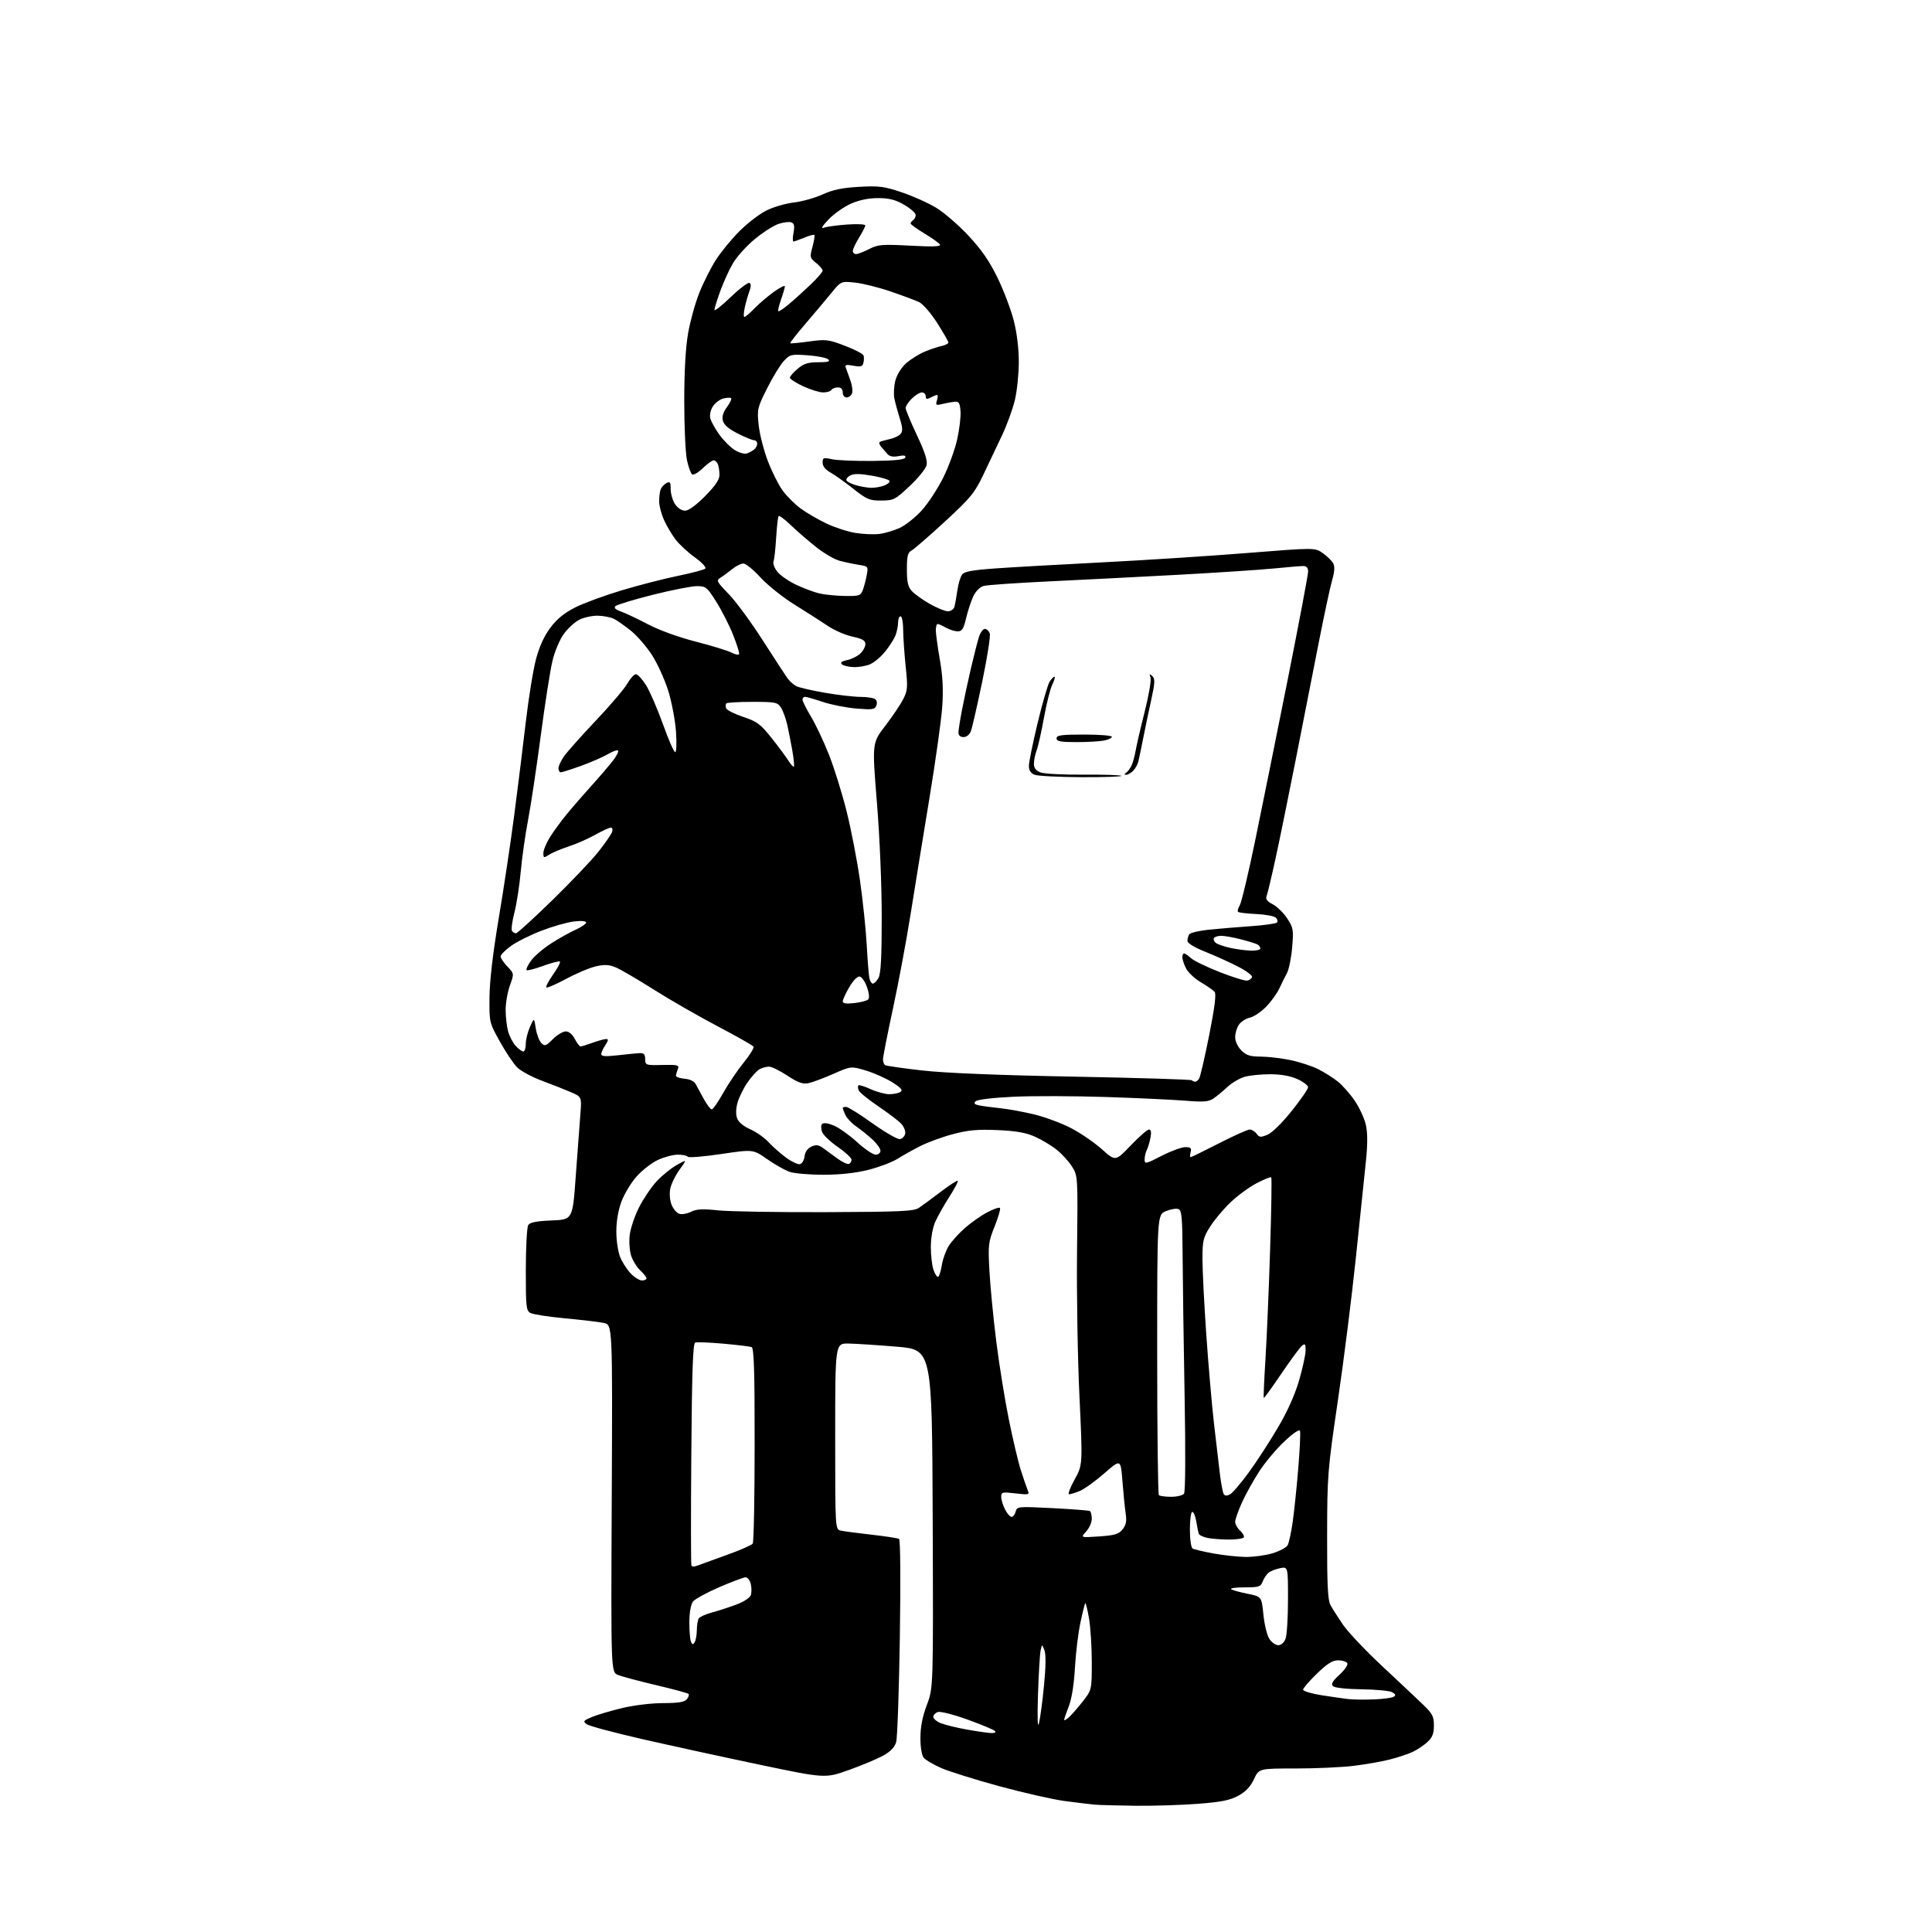 <?xml version="1.0" encoding="UTF-8" standalone="no"?>
<svg 
  version="1.1" 
  xmlns="http://www.w3.org/2000/svg" 
  xmlns:xlink="http://www.w3.org/1999/xlink" 
  xmlns:svg="http://www.w3.org/2000/svg"
  xmlns:rdf="http://www.w3.org/1999/02/22-rdf-syntax-ns#"
  xmlns:cc="http://creativecommons.org/ns#"
  xmlns:dc="http://purl.org/dc/elements/1.1/"
  viewBox="0 0 768 768"
  width="768"
  height="768"
>
<style>svg {background-color: white; }</style>"
<path stroke="none" fill="black" fill-rule="evenodd" d="M451.50,717.82C444.35,717.74 436.93,717.54 435.00,717.36C433.07,717.18 427.68,716.52 423.00,715.90C418.32,715.27 406.62,712.60 397.00,709.98C387.38,707.35 377.02,704.11 374.00,702.76C370.98,701.42 367.91,699.61 367.19,698.73C366.41,697.79 365.88,694.58 365.88,690.82C365.89,686.48 366.69,682.37 368.45,677.71C371.01,670.92 371.01,670.92 370.76,603.71C370.50,536.50 370.50,536.50 356.50,535.33C348.80,534.69 340.14,534.13 337.25,534.08C332.00,534.00 332.00,534.00 332.00,570.98C332.00,607.96 332.00,607.96 334.25,608.45C335.49,608.72 341.00,609.45 346.50,610.07C352.00,610.69 356.90,611.44 357.40,611.75C357.92,612.07 358.04,628.50 357.70,650.90C357.37,672.13 356.72,690.85 356.24,692.50C355.65,694.54 354.01,696.25 351.11,697.87C348.76,699.17 342.61,701.75 337.44,703.60C328.03,706.96 328.03,706.96 301.76,701.45C287.32,698.42 266.37,693.85 255.21,691.30C244.05,688.75 234.15,686.09 233.21,685.40C231.68,684.26 231.89,683.97 235.26,682.55C237.33,681.68 242.73,680.08 247.26,678.99C251.95,677.87 259.01,677.01 263.63,677.01C269.68,677.00 272.08,676.61 273.02,675.48C273.72,674.64 274.01,673.68 273.68,673.35C273.35,673.02 267.55,671.45 260.79,669.86C254.03,668.27 247.23,666.46 245.68,665.83C242.85,664.70 242.85,664.70 243.18,595.64C243.50,526.58 243.50,526.58 240.00,525.88C238.07,525.49 231.16,524.67 224.63,524.06C218.11,523.45 211.92,522.49 210.88,521.94C209.16,521.01 209.00,519.58 209.02,504.71C209.02,495.80 209.46,487.82 209.98,487.00C210.67,485.91 213.23,485.40 219.28,485.15C227.63,484.81 227.63,484.81 228.86,467.65C229.54,458.22 230.36,447.24 230.68,443.25C231.27,436.01 231.27,436.01 226.88,434.13C224.47,433.09 219.27,431.04 215.33,429.57C211.39,428.09 206.99,425.72 205.57,424.29C204.14,422.87 201.07,418.28 198.74,414.10C194.52,406.53 194.50,406.46 194.58,396.50C194.63,389.97 195.91,379.04 198.26,365.00C200.25,353.18 203.02,334.73 204.42,324.00C205.82,313.27 207.89,296.62 209.01,287.00C210.14,277.38 211.97,266.10 213.09,261.94C214.43,256.93 216.37,252.71 218.84,249.44C221.47,245.96 224.40,243.59 228.75,241.41C232.15,239.71 240.53,236.64 247.36,234.60C254.20,232.56 264.23,229.98 269.65,228.88C275.07,227.77 279.89,226.49 280.37,226.02C280.85,225.54 279.02,223.58 276.22,221.56C273.46,219.58 270.02,216.40 268.56,214.49C267.10,212.58 265.04,209.10 263.98,206.76C262.91,204.42 262.03,201.07 262.02,199.33C262.01,197.59 262.28,195.44 262.62,194.55C262.96,193.67 263.99,192.54 264.92,192.04C266.34,191.28 266.60,191.66 266.60,194.44C266.60,196.26 267.38,198.92 268.32,200.37C269.34,201.92 270.97,203.00 272.30,203.00C273.73,203.00 276.67,200.87 280.28,197.22C284.34,193.12 286.00,190.67 286.00,188.80C286.00,187.35 285.73,185.45 285.39,184.58C285.06,183.71 284.29,183.00 283.69,183.00C283.09,183.00 281.15,184.40 279.38,186.11C277.62,187.82 275.72,188.95 275.17,188.60C274.61,188.26 273.68,185.71 273.08,182.94C272.49,180.17 272.00,169.66 272.00,159.58C272.00,147.60 272.53,138.22 273.53,132.46C274.38,127.62 276.39,120.36 278.01,116.33C279.62,112.30 282.58,106.44 284.58,103.31C286.58,100.18 290.78,95.06 293.91,91.93C297.04,88.80 301.84,85.10 304.57,83.72C307.30,82.33 312.23,80.89 315.52,80.50C318.81,80.12 323.98,78.67 327.00,77.29C331.09,75.42 334.80,74.65 341.50,74.27C349.43,73.83 351.45,74.09 358.49,76.46C362.89,77.94 369.04,80.70 372.17,82.60C375.30,84.50 381.06,89.49 384.98,93.69C390.16,99.23 393.32,103.81 396.53,110.41C398.97,115.41 401.86,123.06 402.98,127.41C404.25,132.38 404.99,138.52 404.99,143.91C404.98,148.63 404.28,155.42 403.44,158.98C402.60,162.55 400.31,168.85 398.36,172.98C396.41,177.12 393.06,184.16 390.93,188.64C387.44,195.95 385.89,197.86 375.72,207.23C369.49,212.98 363.52,218.17 362.45,218.77C360.83,219.67 360.50,220.96 360.50,226.32C360.50,231.31 360.94,233.28 362.43,234.93C363.50,236.10 366.70,238.40 369.56,240.03C372.41,241.66 375.67,243.00 376.80,243.00C377.94,243.00 379.09,242.21 379.38,241.25C379.66,240.29 380.18,237.38 380.55,234.80C380.91,232.21 381.75,229.35 382.41,228.45C383.35,227.17 386.38,226.61 396.06,225.93C402.90,225.45 422.00,224.37 438.50,223.53C455.00,222.69 480.70,221.03 495.61,219.84C522.73,217.67 522.73,217.67 525.87,219.91C527.59,221.13 529.44,222.96 529.98,223.96C530.65,225.21 530.51,227.31 529.54,230.64C528.76,233.31 526.27,244.95 524.01,256.50C521.75,268.05 517.64,288.98 514.87,303.00C512.10,317.02 508.56,334.35 507.00,341.50C505.44,348.65 503.87,355.26 503.50,356.18C503.02,357.40 503.69,358.30 505.92,359.46C507.62,360.34 510.20,362.85 511.65,365.05C514.11,368.77 514.25,369.55 513.65,376.62C513.30,380.80 512.36,385.40 511.57,386.86C510.78,388.31 509.41,391.07 508.52,393.00C507.63,394.93 505.28,398.17 503.29,400.21C501.31,402.24 498.40,404.19 496.84,404.53C495.28,404.88 493.33,406.12 492.50,407.30C491.68,408.48 491.00,410.72 491.00,412.27C491.00,413.93 492.01,416.10 493.45,417.55C495.44,419.53 496.93,420.00 501.20,420.02C504.12,420.03 509.49,420.67 513.14,421.44C516.80,422.22 521.73,423.84 524.11,425.06C526.49,426.27 529.93,428.44 531.75,429.88C533.57,431.32 536.61,434.75 538.49,437.50C540.38,440.25 542.39,444.62 542.96,447.21C543.67,450.46 543.67,454.97 542.96,461.71C542.39,467.10 540.61,484.17 539.01,499.65C537.40,515.13 534.18,540.78 531.84,556.65C527.75,584.45 527.59,586.41 527.55,610.50C527.51,629.80 527.81,636.07 528.86,638.00C529.61,639.38 531.83,642.87 533.80,645.77C535.76,648.67 542.77,656.10 549.39,662.27C556.00,668.45 563.34,675.35 565.70,677.62C569.42,681.18 570.00,682.30 570.00,685.92C570.00,689.11 569.40,690.65 567.45,692.46C566.05,693.75 563.41,695.53 561.57,696.40C559.74,697.27 555.60,698.64 552.37,699.45C549.14,700.27 542.69,701.40 538.03,701.96C533.37,702.53 523.00,703.00 515.00,703.00C500.45,703.00 500.45,703.00 498.47,707.25C497.09,710.22 495.22,712.20 492.27,713.81C488.94,715.63 485.51,716.33 476.27,717.04C469.80,717.54 458.65,717.89 451.50,717.82zM393.95,688.91C395.48,688.97 396.04,688.65 395.45,688.06C394.93,687.55 390.04,685.52 384.59,683.55C379.14,681.58 373.85,680.23 372.84,680.55C371.83,680.87 371.00,681.72 371.00,682.45C371.00,683.17 372.30,684.30 373.89,684.96C375.49,685.62 380.10,686.75 384.14,687.49C388.19,688.22 392.60,688.86 393.95,688.91zM413.01,685.00C413.50,683.08 414.40,676.33 415.01,670.00C415.74,662.51 415.80,657.63 415.18,656.00C414.22,653.50 414.22,653.50 413.67,656.00C413.36,657.38 412.90,665.25 412.62,673.50C412.31,683.14 412.45,687.25 413.01,685.00zM424.67,682.87C425.58,682.12 428.06,679.32 430.17,676.66C434.00,671.82 434.00,671.82 434.00,660.74C434.00,654.65 433.50,646.79 432.89,643.28C432.28,639.76 431.61,637.05 431.41,637.25C431.22,637.45 430.34,640.96 429.47,645.06C428.60,649.15 427.63,657.23 427.30,663.00C426.94,669.57 426.02,675.29 424.86,678.29C423.84,680.92 423.00,683.34 423.00,683.66C423.00,683.98 423.75,683.63 424.67,682.87zM546.11,675.54C549.75,675.40 553.30,674.93 553.99,674.50C554.94,673.92 554.80,673.47 553.40,672.68C552.38,672.11 546.92,671.59 541.26,671.52C535.16,671.44 530.53,670.93 529.86,670.26C529.03,669.43 529.71,668.24 532.50,665.69C534.62,663.75 535.96,661.75 535.57,661.12C535.19,660.50 533.55,660.00 531.92,660.00C529.70,660.00 527.59,661.33 523.48,665.31C520.47,668.23 518.00,671.09 518.00,671.67C518.00,672.24 521.26,673.23 525.25,673.87C529.24,674.50 534.08,675.19 536.00,675.41C537.92,675.62 542.48,675.68 546.11,675.54zM276.12,652.83C276.59,652.10 276.98,649.92 277.00,648.00C277.02,646.08 277.36,643.98 277.77,643.35C278.17,642.72 280.52,641.66 282.98,641.00C285.45,640.34 289.81,638.92 292.68,637.85C295.73,636.71 298.14,635.12 298.49,634.03C298.81,633.01 298.79,631.01 298.43,629.59C298.08,628.16 297.16,627.00 296.41,627.00C295.65,627.00 290.94,628.77 285.93,630.92C280.93,633.08 276.21,635.67 275.45,636.67C274.63,637.76 274.05,641.01 274.03,644.67C274.01,648.06 274.29,651.59 274.64,652.50C275.15,653.83 275.45,653.90 276.12,652.83zM508.14,654.00C509.27,654.00 510.45,652.95 511.02,651.43C511.56,650.02 512.00,642.99 512.00,635.81C512.00,622.75 512.00,622.75 508.85,623.38C507.11,623.73 505.04,624.55 504.24,625.21C503.44,625.88 502.40,627.45 501.92,628.71C501.14,630.76 500.39,631.00 494.86,631.00C491.45,631.00 488.97,631.31 489.35,631.68C489.73,632.06 492.62,632.88 495.77,633.51C501.50,634.65 501.50,634.65 502.22,641.82C502.62,645.76 503.68,650.11 504.59,651.49C505.49,652.87 507.09,654.00 508.14,654.00zM276.85,622.48C277.76,622.12 283.00,620.22 288.50,618.26C294.00,616.31 298.83,614.21 299.23,613.60C299.64,613.00 299.98,595.27 299.98,574.22C300.00,544.49 299.72,535.84 298.75,535.48C298.06,535.23 293.01,534.62 287.53,534.13C282.04,533.64 277.01,533.44 276.35,533.70C275.45,534.04 275.06,545.01 274.81,577.83C274.62,601.85 274.64,621.87 274.84,622.32C275.04,622.77 275.94,622.84 276.85,622.48zM495.07,618.91C498.13,618.96 502.96,618.31 505.80,617.47C508.64,616.62 511.38,615.16 511.88,614.22C512.38,613.27 513.28,609.12 513.87,605.00C514.45,600.88 515.45,591.34 516.07,583.81C516.69,576.28 517.01,569.54 516.78,568.83C516.51,568.04 514.15,569.62 510.52,573.03C507.32,576.04 502.81,581.42 500.50,585.00C498.19,588.58 495.11,594.14 493.65,597.37C492.19,600.60 491.00,604.02 491.00,604.97C491.00,605.91 491.89,607.49 492.98,608.48C494.06,609.46 494.71,610.66 494.42,611.13C494.12,611.61 491.49,612.00 488.57,612.00C485.64,612.00 481.81,611.71 480.04,611.36C478.27,611.00 476.68,610.22 476.49,609.61C476.31,609.00 475.88,606.81 475.53,604.75C475.19,602.69 474.48,601.00 473.95,601.00C473.43,601.00 473.00,604.12 473.00,607.94C473.00,611.84 473.47,615.18 474.08,615.55C474.68,615.92 478.39,616.80 482.33,617.52C486.27,618.23 492.01,618.86 495.07,618.91zM436.94,610.75C443.13,610.33 444.70,609.85 446.23,607.96C447.64,606.22 447.93,604.73 447.47,601.59C447.13,599.34 446.55,593.56 446.18,588.74C445.50,579.98 445.50,579.98 439.02,585.64C435.45,588.75 431.08,591.91 429.30,592.65C427.52,593.39 425.58,594.00 424.99,594.00C424.40,594.00 425.38,591.37 427.16,588.16C430.39,582.32 430.39,582.32 429.10,555.09C428.38,540.12 427.95,514.28 428.14,497.68C428.48,467.65 428.47,467.48 426.18,463.79C424.92,461.75 422.15,458.70 420.02,457.02C417.90,455.33 413.99,452.99 411.33,451.81C407.78,450.24 403.84,449.55 396.50,449.23C388.62,448.89 384.88,449.23 378.88,450.82C374.69,451.92 368.85,454.06 365.90,455.55C362.94,457.05 358.81,459.36 356.71,460.68C354.62,462.00 349.43,463.96 345.20,465.03C340.14,466.30 334.04,466.97 327.40,466.98C321.84,466.99 315.77,466.48 313.90,465.83C312.03,465.19 307.99,462.91 304.93,460.76C299.36,456.86 299.36,456.86 286.63,458.75C279.63,459.79 273.67,460.27 273.39,459.82C273.11,459.37 271.33,459.00 269.43,459.00C267.53,459.00 263.95,459.95 261.47,461.12C258.99,462.29 255.18,465.26 253.01,467.72C250.84,470.19 248.15,474.65 247.03,477.64C245.76,481.06 245.00,485.49 245.00,489.57C245.00,493.18 245.69,497.72 246.55,499.78C247.41,501.83 249.29,504.74 250.74,506.25C252.19,507.76 254.19,509.00 255.19,509.00C256.18,509.00 257.00,508.63 257.00,508.17C257.00,507.72 255.89,506.30 254.53,505.03C253.17,503.75 251.54,501.14 250.91,499.22C250.27,497.30 250.01,493.57 250.32,490.95C250.63,488.32 252.29,483.39 254.00,480.00C255.71,476.61 258.85,471.95 260.97,469.65C263.09,467.35 266.70,464.41 269.00,463.12C273.18,460.77 273.18,460.77 270.11,465.00C268.43,467.33 266.76,470.77 266.41,472.63C266.05,474.56 266.30,477.31 266.99,478.98C267.67,480.61 269.04,482.20 270.06,482.52C271.07,482.84 273.16,482.47 274.70,481.70C276.88,480.60 279.28,480.48 285.50,481.14C289.90,481.60 309.12,481.92 328.22,481.85C358.29,481.73 363.26,481.50 365.33,480.11C366.64,479.22 370.55,476.35 374.00,473.73C377.46,471.10 380.48,469.15 380.73,469.39C380.97,469.64 379.49,472.46 377.43,475.67C375.37,478.88 372.87,483.30 371.87,485.50C370.75,487.95 370.04,491.87 370.02,495.60C370.01,498.96 370.49,503.12 371.10,504.85C371.70,506.58 372.54,507.78 372.97,507.52C373.39,507.26 374.04,505.14 374.41,502.82C374.78,500.49 376.00,497.12 377.11,495.33C378.22,493.53 381.10,490.32 383.52,488.19C385.94,486.06 389.93,483.25 392.40,481.94C394.87,480.63 397.16,479.83 397.49,480.16C397.82,480.49 396.88,483.78 395.40,487.48C392.86,493.83 392.74,494.83 393.32,505.35C393.66,511.48 394.87,523.92 396.00,533.00C397.13,542.08 399.37,556.02 400.98,564.00C402.58,571.98 404.76,581.20 405.82,584.50C406.88,587.80 408.11,591.36 408.54,592.41C409.28,594.19 408.98,594.27 403.67,593.65C398.40,593.03 398.00,593.13 398.00,595.04C398.00,596.17 398.69,598.43 399.53,600.05C400.36,601.67 401.53,603.00 402.12,603.00C402.71,603.00 403.43,602.05 403.74,600.90C404.28,598.84 404.60,598.81 418.39,599.51C426.15,599.90 432.84,600.43 433.25,600.67C433.66,600.92 434.00,602.30 434.00,603.74C434.00,605.19 432.99,607.47 431.75,608.81C429.50,611.26 429.50,611.26 436.94,610.75zM465.54,595.00C467.86,595.00 470.17,594.44 470.67,593.75C471.21,593.01 471.31,577.30 470.90,555.00C470.52,534.38 470.17,509.34 470.11,499.36C470.02,483.93 469.77,481.12 468.44,480.62C467.59,480.29 465.34,480.67 463.44,481.46C460.00,482.90 460.00,482.90 460.00,538.28C460.00,568.74 460.30,593.97 460.67,594.33C461.03,594.70 463.23,595.00 465.54,595.00zM488.95,594.03C489.95,593.49 493.32,589.55 496.44,585.28C499.55,581.00 504.75,573.00 507.98,567.50C511.80,561.03 514.78,554.37 516.44,548.64C517.85,543.76 519.00,538.42 519.00,536.77C519.00,534.20 518.78,533.94 517.50,535.00C516.68,535.68 513.00,540.69 509.32,546.11C505.65,551.54 502.52,555.86 502.37,555.70C502.22,555.55 502.51,548.69 503.03,540.46C503.55,532.23 504.39,512.67 504.88,497.00C505.38,481.32 505.59,468.29 505.34,468.02C505.09,467.76 502.46,468.82 499.50,470.36C496.54,471.91 491.86,475.35 489.10,478.00C486.33,480.65 482.70,484.97 481.04,487.61C478.30,491.93 478.00,493.18 478.00,500.54C478.00,505.02 478.69,518.54 479.52,530.59C480.36,542.64 481.74,558.58 482.59,566.00C483.44,573.42 484.50,582.51 484.96,586.18C485.42,589.85 486.09,593.34 486.46,593.93C486.90,594.65 487.72,594.69 488.95,594.03zM317.95,462.78C318.81,462.61 319.64,461.24 319.82,459.69C320.03,457.90 321.01,456.50 322.53,455.80C324.42,454.94 325.39,455.06 327.21,456.39C328.47,457.31 331.04,459.19 332.93,460.56C334.82,461.93 336.84,462.89 337.43,462.69C338.02,462.49 338.50,461.74 338.50,461.02C338.50,460.29 336.05,458.01 333.06,455.95C330.07,453.89 327.24,451.19 326.78,449.93C326.31,448.65 326.33,447.27 326.84,446.76C327.37,446.23 329.26,446.50 331.47,447.42C333.52,448.28 337.67,451.24 340.68,453.99C343.69,456.75 347.02,459.00 348.08,459.00C349.15,459.00 350.00,458.31 350.00,457.44C350.00,456.59 348.54,454.55 346.75,452.91C344.96,451.27 342.06,448.94 340.30,447.73C338.55,446.53 336.64,444.49 336.05,443.22C335.47,441.95 335.00,440.70 335.00,440.45C335.00,440.20 335.61,440.00 336.34,440.00C337.08,440.00 341.82,442.96 346.87,446.57C351.92,450.18 356.82,452.99 357.76,452.81C358.71,452.63 359.63,451.66 359.83,450.66C360.02,449.67 359.35,447.93 358.34,446.80C357.33,445.67 353.21,442.52 349.19,439.81C345.17,437.09 341.63,434.20 341.32,433.39C341.01,432.58 340.97,431.70 341.23,431.44C341.49,431.18 343.68,431.86 346.10,432.96C348.52,434.06 351.85,434.96 353.50,434.96C355.15,434.97 357.14,434.56 357.92,434.07C359.01,433.38 358.29,432.51 354.77,430.28C352.26,428.68 347.53,426.57 344.27,425.58C338.33,423.78 338.33,423.78 331.21,426.91C327.30,428.63 322.82,430.29 321.26,430.60C319.09,431.03 317.15,430.32 312.99,427.58C309.99,425.61 306.72,424.00 305.71,424.00C304.70,424.00 303.02,424.46 301.97,425.01C300.93,425.57 298.76,427.94 297.15,430.28C295.54,432.62 293.75,436.26 293.17,438.35C292.50,440.79 292.45,443.05 293.04,444.61C293.61,446.10 295.65,447.79 298.24,448.91C300.58,449.94 303.85,452.23 305.50,454.01C307.15,455.80 310.28,458.57 312.45,460.16C314.62,461.76 317.10,462.94 317.95,462.78zM461.75,459.47C465.46,457.57 469.70,456.01 471.16,456.00C473.32,456.00 473.72,456.37 473.29,458.00C473.00,459.10 473.00,460.00 473.29,460.00C473.58,460.00 478.64,457.52 484.54,454.50C490.44,451.48 495.95,449.00 496.78,449.00C497.60,449.00 498.83,449.75 499.51,450.68C500.57,452.14 501.14,452.19 503.84,451.07C505.66,450.31 509.66,446.39 513.46,441.64C517.04,437.16 519.97,432.92 519.98,432.20C519.99,431.49 518.09,430.03 515.75,428.97C512.97,427.71 509.25,427.04 505.00,427.03C501.43,427.02 496.85,427.47 494.83,428.03C492.81,428.59 489.66,430.45 487.83,432.16C486.00,433.88 483.47,435.95 482.22,436.77C480.40,437.97 478.19,438.13 471.22,437.55C466.42,437.15 452.15,436.48 439.50,436.07C426.85,435.66 410.30,435.61 402.73,435.98C394.74,436.36 388.49,437.11 387.84,437.76C387.00,438.60 387.33,439.02 389.11,439.39C390.42,439.67 394.20,440.18 397.50,440.52C400.80,440.86 407.02,442.00 411.32,443.05C415.63,444.11 422.21,446.58 425.95,448.54C429.69,450.51 435.15,454.27 438.08,456.89C443.42,461.67 443.42,461.67 449.48,455.34C452.81,451.85 456.08,449.00 456.74,449.00C457.56,449.00 457.75,450.04 457.33,452.25C457.00,454.04 456.33,456.26 455.86,457.18C455.39,458.11 455.00,459.78 455.00,460.90C455.00,462.81 455.43,462.72 461.75,459.47zM282.93,441.00C283.43,441.00 285.48,438.04 287.50,434.43C289.52,430.82 293.18,425.41 295.63,422.40C298.07,419.39 299.83,416.54 299.53,416.05C299.23,415.56 292.80,411.92 285.24,407.95C277.68,403.97 266.26,397.41 259.85,393.35C253.44,389.30 246.66,385.34 244.78,384.55C242.18,383.46 240.33,383.36 236.94,384.12C234.50,384.66 229.18,386.90 225.11,389.09C221.05,391.27 217.48,392.82 217.18,392.52C216.88,392.22 218.09,389.90 219.88,387.37C221.66,384.85 222.87,382.54 222.58,382.25C222.29,381.95 219.30,382.72 215.94,383.94C212.58,385.17 209.60,385.93 209.31,385.64C209.02,385.35 209.80,383.68 211.05,381.94C212.29,380.19 215.84,377.12 218.93,375.13C222.02,373.13 226.45,370.64 228.77,369.60C231.10,368.55 233.00,367.25 233.00,366.71C233.00,366.12 231.06,365.95 228.13,366.30C225.45,366.62 219.65,368.27 215.24,369.97C210.82,371.67 205.36,374.40 203.11,376.04C200.85,377.67 199.00,379.55 199.00,380.20C199.00,380.86 200.21,382.66 201.69,384.20C204.39,387.02 204.39,387.02 202.69,391.76C201.75,394.37 200.99,398.75 201.00,401.50C201.01,404.25 201.46,408.10 202.00,410.05C202.54,412.01 203.91,414.60 205.03,415.80C206.16,417.01 207.51,418.00 208.04,418.00C208.57,418.00 209.00,416.64 209.00,414.97C209.00,413.30 209.75,410.26 210.66,408.22C212.32,404.50 212.32,404.50 212.98,408.79C213.35,411.14 214.33,413.76 215.18,414.61C216.55,415.98 217.02,415.83 219.78,413.07C221.47,411.38 223.77,410.00 224.90,410.00C226.17,410.00 227.54,411.15 228.50,413.00C229.35,414.65 230.38,415.99 230.78,415.98C231.17,415.98 233.30,415.32 235.50,414.53C237.70,413.74 240.11,413.07 240.87,413.04C241.95,413.01 241.90,413.51 240.62,415.46C239.73,416.82 239.00,418.45 239.00,419.08C239.00,419.90 240.79,420.03 245.25,419.52C248.69,419.13 252.61,418.74 253.96,418.65C255.96,418.53 256.44,418.98 256.46,421.00C256.50,423.43 256.68,423.50 263.32,423.34C269.31,423.20 270.06,423.39 269.50,424.84C269.14,425.75 268.77,426.95 268.68,427.50C268.58,428.05 270.09,428.63 272.03,428.80C274.21,428.98 275.94,429.79 276.53,430.92C277.06,431.92 278.52,434.60 279.77,436.87C281.02,439.14 282.44,441.00 282.93,441.00zM475.11,430.00C475.53,430.00 476.24,429.44 476.68,428.75C477.12,428.06 478.92,420.30 480.67,411.51C482.85,400.53 483.53,395.14 482.84,394.30C482.28,393.64 479.85,391.93 477.42,390.51C475.00,389.09 472.33,386.61 471.51,385.01C470.68,383.41 470.00,381.40 470.00,380.55C470.00,379.70 470.31,379.00 470.69,379.00C471.06,379.00 472.30,379.85 473.44,380.88C474.57,381.92 479.72,384.41 484.87,386.43C490.02,388.45 494.94,389.97 495.79,389.80C496.64,389.64 497.50,389.01 497.70,388.41C497.90,387.80 495.46,385.96 492.28,384.31C489.10,382.66 483.24,380.00 479.25,378.40C474.75,376.60 472.01,374.93 472.02,374.00C472.03,373.18 472.36,372.00 472.77,371.39C473.17,370.79 476.65,369.97 480.50,369.57C484.35,369.18 491.85,368.55 497.17,368.18C502.49,367.81 507.18,367.16 507.60,366.73C508.02,366.31 507.85,365.45 507.21,364.81C506.57,364.17 503.05,363.51 499.38,363.34C495.71,363.18 492.45,362.78 492.14,362.47C491.83,362.16 492.13,361.03 492.80,359.95C493.48,358.87 496.23,347.30 498.93,334.24C501.63,321.18 507.47,292.26 511.92,269.96C516.36,247.66 520.00,228.42 520.00,227.21C520.00,225.71 519.39,225.00 518.11,225.00C517.06,225.00 511.78,225.44 506.36,225.98C500.94,226.51 483.90,227.64 468.50,228.48C453.10,229.31 429.93,230.50 417.00,231.11C404.07,231.72 392.38,232.54 391.00,232.93C389.52,233.35 387.84,235.04 386.89,237.07C386.00,238.96 384.72,242.86 384.04,245.75C383.01,250.09 382.43,250.99 380.65,250.96C379.47,250.95 377.38,250.29 376.00,249.50C374.62,248.71 373.16,248.05 372.75,248.04C372.34,248.02 372.00,249.12 372.00,250.50C372.00,251.87 372.72,257.16 373.61,262.25C374.77,268.92 375.03,274.15 374.55,281.00C374.18,286.23 371.91,302.43 369.51,317.00C367.11,331.57 363.75,352.27 362.04,363.00C360.34,373.73 357.16,390.78 354.97,400.90C352.79,411.02 351.00,420.10 351.00,421.09C351.00,422.08 351.39,423.12 351.87,423.42C352.35,423.71 358.98,424.67 366.62,425.53C375.62,426.55 396.80,427.42 426.84,427.98C452.33,428.46 473.44,429.11 473.76,429.42C474.07,429.74 474.68,430.00 475.11,430.00zM339.59,398.74C342.11,398.46 344.59,397.81 345.10,397.30C345.67,396.73 345.50,394.85 344.66,392.44C343.91,390.27 342.61,388.37 341.77,388.20C340.85,388.02 339.21,389.67 337.62,392.38C336.18,394.84 335.00,397.40 335.00,398.06C335.00,398.89 336.40,399.10 339.59,398.74zM346.98,391.00C347.50,391.00 348.51,389.99 349.21,388.75C350.15,387.10 350.50,380.59 350.50,364.50C350.50,351.70 349.70,332.65 348.58,318.93C346.67,295.36 346.67,295.36 351.87,288.58C354.72,284.85 357.95,280.07 359.03,277.95C360.81,274.46 360.90,273.22 360.01,264.80C359.48,259.68 359.03,253.14 359.02,250.25C359.01,247.36 358.55,245.00 358.00,245.00C357.45,245.00 357.00,246.10 357.00,247.43C357.00,248.77 356.55,251.05 356.00,252.49C355.46,253.93 353.61,256.85 351.90,258.97C350.19,261.10 347.45,263.40 345.81,264.08C344.16,264.76 341.21,265.26 339.23,265.18C337.26,265.11 335.19,264.59 334.64,264.04C333.95,263.35 334.64,262.82 336.74,262.40C338.46,262.06 340.79,260.91 341.93,259.85C343.07,258.79 344.00,257.08 344.00,256.04C344.00,254.59 342.83,253.92 338.87,253.07C336.05,252.46 331.66,250.56 329.12,248.84C326.58,247.12 320.66,243.34 315.97,240.43C311.27,237.53 305.14,232.64 302.33,229.57C299.52,226.51 296.45,224.00 295.51,224.00C294.56,224.00 292.55,225.01 291.03,226.25C289.51,227.49 287.42,229.02 286.38,229.65C284.64,230.72 284.88,231.20 289.67,236.15C292.52,239.09 298.60,247.35 303.18,254.50C307.77,261.65 312.19,268.44 313.01,269.59C313.83,270.74 315.40,272.15 316.50,272.73C317.60,273.31 322.74,274.50 327.93,275.39C333.11,276.28 339.41,277.01 341.93,277.02C344.44,277.02 347.08,277.40 347.78,277.85C348.54,278.33 348.78,279.40 348.38,280.46C347.76,282.06 346.83,282.19 340.35,281.65C336.32,281.31 330.33,280.12 327.04,279.01C323.75,277.91 320.60,277.00 320.03,277.00C319.46,277.00 319.00,277.50 319.00,278.12C319.00,278.73 320.52,281.77 322.38,284.87C324.24,287.97 327.45,294.74 329.50,299.93C331.56,305.11 334.72,315.24 336.52,322.43C338.32,329.62 340.72,342.02 341.86,350.00C343.00,357.98 344.20,369.45 344.53,375.50C344.86,381.55 345.33,387.51 345.58,388.75C345.83,389.99 346.46,391.00 346.98,391.00zM497.25,377.89C499.31,377.95 501.00,377.58 501.00,377.06C501.00,376.54 500.56,375.84 500.01,375.51C499.47,375.17 496.52,374.25 493.46,373.45C490.40,372.65 486.83,372.00 485.51,372.00C484.19,372.00 482.87,372.40 482.57,372.89C482.27,373.37 482.58,374.23 483.26,374.79C483.94,375.34 486.52,376.25 489.00,376.79C491.48,377.34 495.19,377.83 497.25,377.89zM205.10,371.00C205.64,371.00 212.18,365.04 219.65,357.75C227.11,350.46 235.34,341.80 237.94,338.50C240.54,335.20 242.95,331.71 243.30,330.75C243.67,329.74 243.46,329.00 242.80,329.00C242.17,329.00 239.38,330.28 236.58,331.85C233.79,333.42 229.03,335.51 226.00,336.50C222.97,337.50 219.49,338.96 218.25,339.77C216.16,341.12 216.00,341.08 216.00,339.10C216.00,337.92 217.19,335.06 218.65,332.73C220.10,330.40 223.14,326.26 225.40,323.53C227.65,320.79 232.15,315.62 235.39,312.03C238.63,308.44 242.40,304.03 243.78,302.22C245.15,300.42 246.01,298.68 245.68,298.35C245.35,298.02 243.52,298.68 241.60,299.81C239.68,300.94 234.91,303.02 231.00,304.43C227.08,305.84 223.46,307.00 222.94,307.00C222.42,307.00 222.00,306.28 222.00,305.40C222.00,304.53 222.99,302.39 224.20,300.65C225.41,298.92 231.09,292.55 236.81,286.50C242.54,280.45 248.19,273.82 249.36,271.76C250.54,269.70 252.07,268.01 252.77,268.01C253.47,268.00 255.27,269.94 256.77,272.31C258.27,274.68 261.30,281.65 263.50,287.80C265.70,293.95 267.90,298.99 268.40,298.99C268.90,299.00 269.04,295.40 268.71,290.75C268.39,286.21 266.98,278.86 265.58,274.42C264.17,269.98 261.28,263.65 259.15,260.35C257.02,257.06 253.30,252.76 250.89,250.81C248.47,248.86 245.44,246.71 244.14,246.04C242.85,245.37 239.92,244.79 237.64,244.75C235.36,244.72 232.03,245.45 230.23,246.38C228.43,247.31 225.67,249.86 224.09,252.04C222.50,254.23 220.49,259.03 219.60,262.75C218.71,266.46 216.62,279.85 214.95,292.50C213.28,305.15 211.01,320.23 209.91,326.00C208.80,331.77 207.50,341.00 207.00,346.50C206.51,352.00 205.38,359.31 204.49,362.75C203.61,366.19 203.16,369.45 203.50,370.00C203.84,370.55 204.56,371.00 205.10,371.00zM429.92,308.94C420.89,308.90 412.49,308.47 411.25,307.97C409.72,307.35 409.00,306.23 409.00,304.44C409.00,302.99 410.56,295.35 412.46,287.45C414.36,279.56 416.50,272.18 417.20,271.05C417.91,269.92 418.79,269.00 419.16,269.00C419.54,269.00 419.17,270.35 418.35,272.01C417.52,273.66 416.01,279.63 415.00,285.26C413.98,290.89 412.66,296.77 412.07,298.32C411.48,299.86 411.00,302.24 411.00,303.59C411.00,305.33 411.77,306.34 413.65,307.06C415.10,307.61 422.79,308.01 430.72,307.94C438.66,307.88 445.42,308.09 445.74,308.41C446.07,308.73 438.95,308.97 429.92,308.94zM447.68,307.98C446.84,307.97 446.82,307.75 447.60,307.23C448.21,306.83 449.16,305.60 449.72,304.50C450.28,303.40 451.04,300.70 451.42,298.50C451.79,296.30 453.42,289.25 455.05,282.83C456.67,276.41 457.71,270.34 457.35,269.33C456.82,267.83 456.95,267.72 458.06,268.76C459.20,269.82 459.13,271.33 457.62,278.26C456.62,282.79 455.19,289.65 454.43,293.50C453.67,297.35 452.81,301.48 452.52,302.68C452.23,303.88 451.29,305.57 450.43,306.43C449.56,307.29 448.33,307.99 447.68,307.98zM315.58,304.75C315.81,304.52 315.54,301.67 314.97,298.42C314.41,295.16 313.48,290.48 312.92,288.00C312.35,285.52 311.23,282.49 310.42,281.25C309.06,279.17 308.22,279.00 299.14,279.00C293.75,279.00 289.06,279.27 288.74,279.60C288.41,279.93 288.37,280.80 288.66,281.55C288.94,282.29 291.99,283.83 295.44,284.98C300.94,286.81 302.30,287.82 306.65,293.28C309.38,296.70 312.40,300.78 313.38,302.34C314.36,303.90 315.35,304.98 315.58,304.75zM427.88,295.00C421.54,295.00 420.00,294.71 420.00,293.50C420.00,292.26 421.89,292.00 431.00,292.00C437.05,292.00 442.00,292.39 442.00,292.88C442.00,293.36 440.59,294.03 438.88,294.38C437.16,294.72 432.21,295.00 427.88,295.00zM383.02,293.00C381.76,293.00 381.00,292.34 381.00,291.25C381.00,290.29 381.65,286.12 382.45,282.00C383.24,277.88 384.84,270.45 386.00,265.50C387.16,260.55 388.57,255.04 389.13,253.25C389.69,251.46 390.76,250.00 391.51,250.00C392.26,250.00 393.13,250.84 393.46,251.86C393.78,252.89 392.42,261.51 390.44,271.03C388.45,280.54 386.43,289.38 385.94,290.66C385.41,292.05 384.23,293.00 383.02,293.00zM293.81,259.99C293.98,259.52 292.90,256.07 291.40,252.32C289.91,248.57 286.92,242.69 284.75,239.25C281.05,233.36 280.60,233.00 277.00,233.00C274.90,233.00 266.99,234.56 259.43,236.46C251.86,238.37 245.21,240.39 244.65,240.95C243.95,241.65 244.66,242.33 246.87,243.10C248.65,243.73 253.48,246.01 257.59,248.17C262.04,250.52 269.75,253.31 276.63,255.07C282.99,256.70 289.38,258.67 290.84,259.44C292.31,260.21 293.64,260.46 293.81,259.99zM335.77,236.90C341.52,236.99 342.13,236.80 342.96,234.61C343.46,233.29 344.17,230.62 344.53,228.67C345.19,225.18 345.14,225.12 341.35,224.52C339.23,224.19 335.81,223.47 333.73,222.91C331.66,222.36 327.39,219.85 324.23,217.32C321.08,214.80 316.60,210.91 314.27,208.68C311.94,206.45 309.81,204.85 309.53,205.13C309.25,205.41 308.81,209.25 308.54,213.66C308.28,218.07 307.81,222.34 307.49,223.16C307.18,223.97 307.85,225.82 308.99,227.26C310.12,228.70 313.49,231.03 316.47,232.44C319.46,233.86 323.61,235.41 325.70,235.90C327.79,236.40 332.32,236.84 335.77,236.90zM349.50,212.26C351.70,212.00 355.40,210.90 357.73,209.82C360.05,208.73 363.98,205.59 366.46,202.83C368.94,200.08 372.74,194.28 374.91,189.95C377.07,185.62 379.59,178.75 380.49,174.68C381.40,170.61 381.99,165.53 381.82,163.39C381.56,160.19 381.14,159.53 379.50,159.69C378.40,159.80 376.21,160.20 374.64,160.58C372.05,161.21 371.84,161.07 372.46,159.14C372.83,157.96 372.85,157.00 372.50,157.00C372.15,157.00 371.00,157.47 369.93,158.04C368.41,158.85 368.00,158.74 368.00,157.54C368.00,156.69 367.30,156.00 366.45,156.00C365.60,156.00 363.80,157.10 362.45,158.45C361.10,159.80 360.00,161.49 360.00,162.20C360.01,162.92 362.02,167.75 364.47,172.95C367.68,179.75 368.76,183.12 368.32,184.95C367.98,186.35 364.96,190.08 361.60,193.22C355.82,198.65 355.23,198.95 350.32,198.97C345.62,199.00 344.57,198.55 339.14,194.25C335.85,191.64 331.77,188.73 330.08,187.80C328.10,186.70 327.00,185.31 327.00,183.92C327.00,181.92 327.31,181.81 330.75,182.56C332.81,183.00 340.12,183.31 346.99,183.23C355.66,183.13 359.59,182.72 359.87,181.89C360.15,181.05 359.34,180.88 357.17,181.32C355.10,181.73 353.65,181.46 352.79,180.50C352.08,179.71 350.94,178.40 350.26,177.59C349.58,176.77 349.35,175.91 349.76,175.67C350.17,175.43 351.93,174.93 353.68,174.55C355.43,174.18 357.38,173.24 358.02,172.47C358.91,171.40 358.83,169.95 357.66,166.29C356.83,163.65 355.86,160.08 355.51,158.33C355.16,156.59 355.36,153.37 355.95,151.18C356.58,148.85 358.38,146.00 360.27,144.34C362.06,142.78 365.31,140.75 367.51,139.82C369.70,138.90 372.74,137.88 374.25,137.55C375.76,137.23 377.00,136.60 377.00,136.16C377.00,135.72 374.98,132.20 372.52,128.34C369.95,124.34 366.85,120.78 365.27,120.05C363.74,119.34 358.68,117.45 354.00,115.85C349.32,114.25 342.98,112.67 339.91,112.34C334.31,111.75 334.31,111.75 330.41,116.55C328.26,119.18 323.64,124.67 320.15,128.74C316.66,132.81 313.96,136.27 314.15,136.44C314.34,136.60 317.72,136.29 321.65,135.74C328.29,134.82 329.29,134.94 335.83,137.44C339.71,138.92 343.06,140.66 343.28,141.31C343.49,141.97 343.47,143.30 343.21,144.27C342.84,145.72 342.10,145.92 339.22,145.38C336.43,144.86 335.79,145.01 336.20,146.11C336.48,146.87 337.30,149.13 338.01,151.12C338.73,153.12 339.03,155.48 338.69,156.37C338.34,157.27 337.37,158.00 336.53,158.00C335.67,158.00 335.00,157.13 335.00,156.00C335.00,154.69 334.33,154.00 333.06,154.00C331.99,154.00 330.84,154.45 330.50,155.00C330.16,155.55 328.67,156.00 327.19,155.99C325.71,155.98 322.14,154.88 319.25,153.54C316.36,152.19 314.00,150.66 314.00,150.13C314.00,149.61 315.38,148.01 317.08,146.59C319.51,144.54 321.22,144.00 325.28,144.00C329.08,144.00 330.11,143.71 329.27,142.87C328.65,142.25 324.99,141.52 321.14,141.24C314.47,140.76 314.02,140.87 311.55,143.54C310.12,145.08 307.14,149.97 304.92,154.40C301.06,162.12 300.92,162.72 301.58,168.98C301.96,172.56 303.59,178.96 305.20,183.19C306.81,187.42 309.45,192.70 311.07,194.93C312.68,197.17 315.92,200.40 318.25,202.12C320.59,203.84 325.20,206.53 328.50,208.10C331.80,209.67 336.98,211.35 340.00,211.84C343.02,212.33 347.30,212.52 349.50,212.26zM346.18,193.91C347.66,193.96 350.05,193.55 351.50,193.00C352.94,192.45 353.87,191.60 353.57,191.11C353.26,190.61 350.08,189.70 346.50,189.07C341.81,188.26 339.42,188.24 337.96,189.02C336.85,189.61 336.20,190.52 336.52,191.03C336.84,191.55 338.54,192.38 340.30,192.89C342.06,193.40 344.71,193.86 346.18,193.91zM296.88,180.26C297.77,179.95 299.06,179.25 299.75,178.72C300.44,178.19 301.00,177.14 301.00,176.38C301.00,175.62 300.44,175.00 299.76,175.00C299.08,175.00 296.15,173.80 293.24,172.32C289.67,170.52 287.75,168.86 287.35,167.24C286.94,165.61 287.46,163.87 288.96,161.84C290.18,160.19 290.93,158.60 290.63,158.30C290.34,158.00 288.95,158.05 287.56,158.40C286.17,158.75 284.30,160.15 283.40,161.51C282.45,162.96 282.02,164.95 282.36,166.30C282.68,167.58 284.32,170.52 286.00,172.84C287.68,175.17 290.46,177.91 292.16,178.95C293.87,179.99 295.99,180.58 296.88,180.26zM295.91,126.00C296.29,126.00 298.09,124.47 299.91,122.59C301.72,120.72 305.19,117.77 307.60,116.03C310.02,114.30 312.00,113.30 312.00,113.81C312.00,114.33 311.32,116.68 310.49,119.03C309.66,121.39 309.16,123.49 309.38,123.72C309.61,123.94 311.52,122.66 313.64,120.88C315.77,119.09 319.64,115.59 322.25,113.10C324.86,110.61 327.00,108.13 327.00,107.58C327.00,107.03 325.83,105.64 324.40,104.50C321.93,102.54 321.86,102.22 322.97,98.12C323.61,95.74 323.95,93.61 323.72,93.39C323.49,93.16 321.68,93.65 319.69,94.49C317.69,95.32 315.77,96.00 315.42,96.00C315.07,96.00 315.07,94.42 315.44,92.49C315.93,89.84 315.72,88.83 314.59,88.40C313.76,88.08 311.46,88.35 309.47,89.01C307.49,89.66 303.21,92.41 299.97,95.10C296.73,97.80 292.86,102.09 291.37,104.63C289.88,107.18 287.61,112.15 286.33,115.68C285.05,119.20 284.00,122.59 284.00,123.20C284.00,123.82 286.92,121.51 290.48,118.09C294.05,114.67 297.41,112.13 297.95,112.47C298.58,112.86 298.58,113.98 297.94,115.66C297.40,117.09 296.56,120.00 296.08,122.13C295.60,124.26 295.53,126.00 295.91,126.00zM340.29,101.00C341.00,101.00 343.35,100.10 345.51,99.00C349.06,97.18 350.62,97.06 361.88,97.66C371.00,98.14 374.13,98.02 373.62,97.19C373.24,96.57 370.47,94.60 367.46,92.80C364.46,91.00 362.00,89.21 362.00,88.83C362.00,88.44 362.45,87.84 363.00,87.50C363.55,87.16 364.00,86.25 364.00,85.48C364.00,84.71 361.97,82.89 359.48,81.44C356.06,79.43 353.58,78.78 349.23,78.75C345.45,78.72 341.77,79.45 338.39,80.91C335.58,82.13 331.53,84.96 329.39,87.21C326.81,89.92 326.17,91.04 327.50,90.53C328.60,90.11 332.76,89.53 336.75,89.25C340.74,88.97 343.99,89.13 343.97,89.62C343.95,90.10 342.83,92.30 341.47,94.50C340.12,96.70 339.01,99.06 339.01,99.75C339.00,100.44 339.58,101.00 340.29,101.00z" />

</svg>